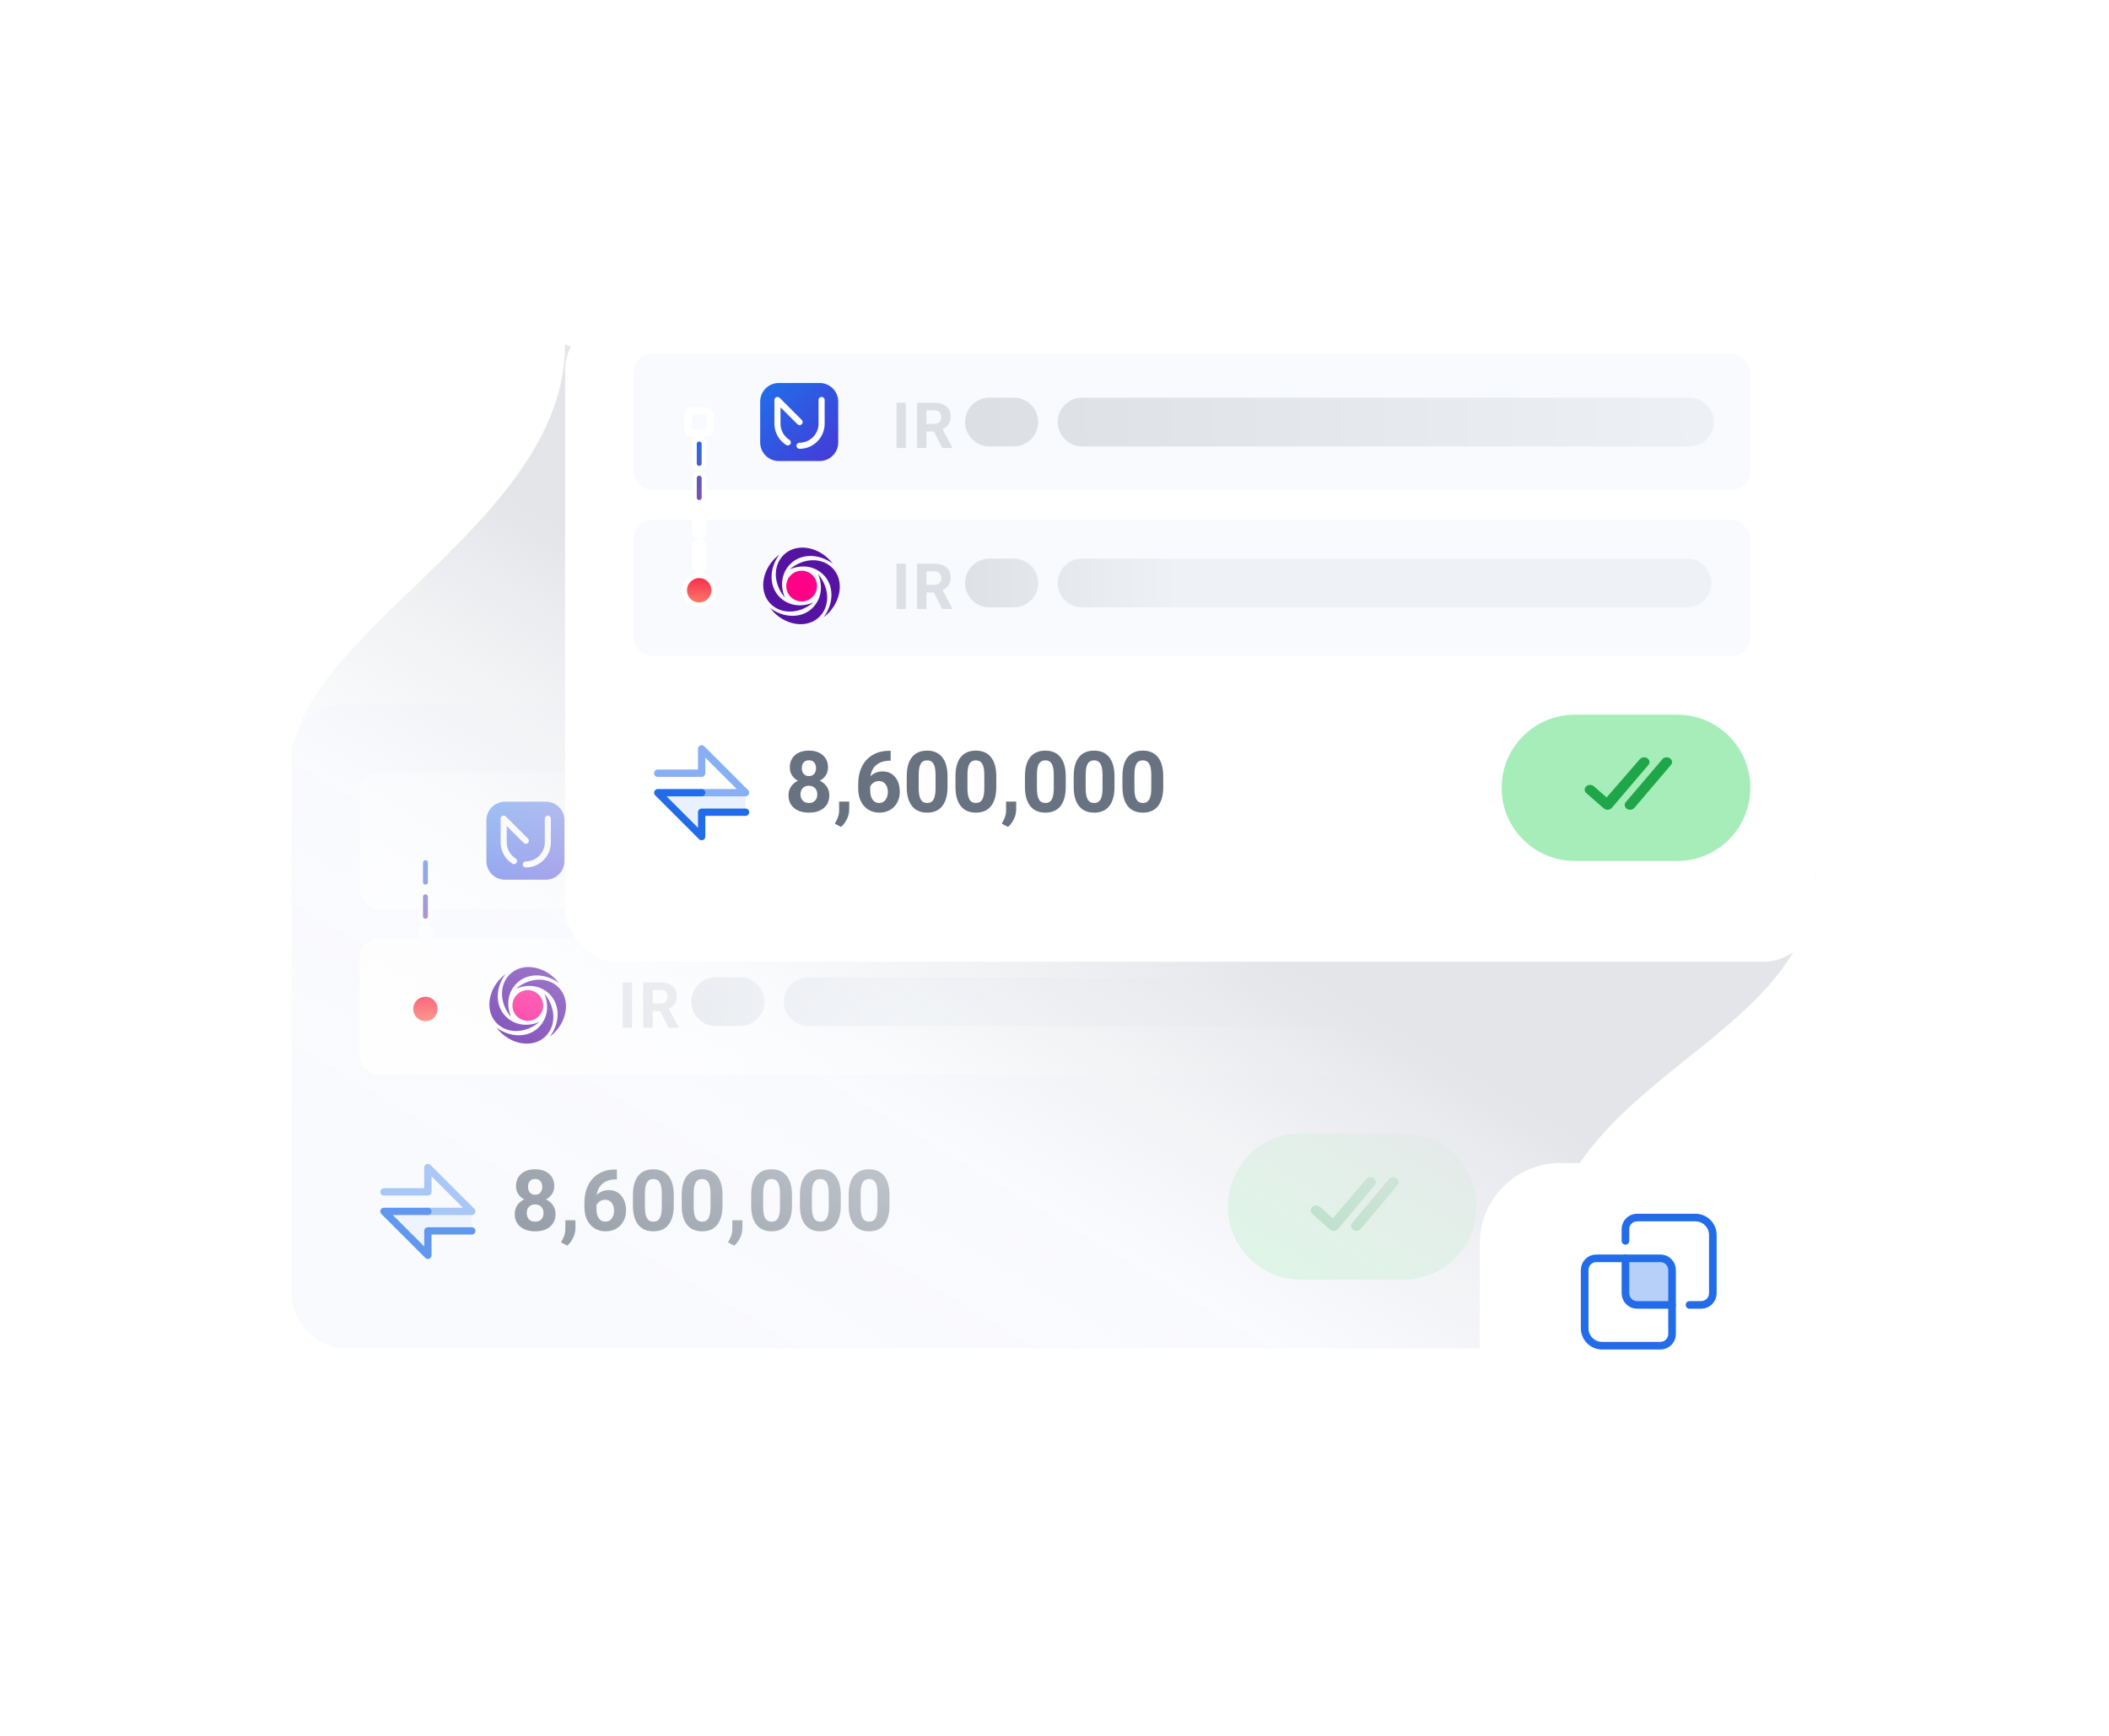 <svg width="362" height="298" viewBox="0 0 362 298" fill="none" xmlns="http://www.w3.org/2000/svg">
<rect x="50" y="120.869" width="214.686" height="110.568" rx="9.089" fill="#F9FAFD"/>
<g opacity="0.7">
<path d="M80.979 207.944V211.293H73.443V215.479L65.908 207.944H80.979Z" fill="#E9F1FF"/>
<path d="M65.908 204.595H73.443V200.408L80.979 207.944H73.443" stroke="#86AFF4" stroke-width="1.256" stroke-linecap="round" stroke-linejoin="round"/>
<path d="M80.979 211.293H73.443V215.479L65.908 207.944H73.443" stroke="#226CE9" stroke-width="1.256" stroke-linecap="round" stroke-linejoin="round"/>
</g>
<path opacity="0.7" d="M95.134 203.616C95.134 204.119 95.008 204.565 94.757 204.954C94.505 205.342 94.159 205.653 93.718 205.886C94.221 206.128 94.619 206.462 94.913 206.889C95.207 207.311 95.355 207.809 95.355 208.383C95.355 209.303 95.041 210.031 94.415 210.567C93.789 211.099 92.938 211.364 91.861 211.364C90.784 211.364 89.93 211.096 89.299 210.56C88.669 210.024 88.353 209.298 88.353 208.383C88.353 207.809 88.5 207.309 88.794 206.882C89.088 206.455 89.484 206.123 89.983 205.886C89.541 205.653 89.195 205.342 88.944 204.954C88.697 204.565 88.574 204.119 88.574 203.616C88.574 202.734 88.868 202.032 89.456 201.51C90.044 200.983 90.844 200.72 91.854 200.72C92.859 200.72 93.656 200.981 94.245 201.503C94.838 202.02 95.134 202.724 95.134 203.616ZM93.291 208.234C93.291 207.783 93.161 207.422 92.9 207.152C92.639 206.882 92.288 206.747 91.847 206.747C91.41 206.747 91.062 206.882 90.801 207.152C90.54 207.418 90.409 207.778 90.409 208.234C90.409 208.675 90.538 209.03 90.794 209.301C91.05 209.571 91.406 209.706 91.861 209.706C92.307 209.706 92.656 209.576 92.907 209.315C93.163 209.054 93.291 208.694 93.291 208.234ZM93.078 203.716C93.078 203.312 92.971 202.99 92.757 202.748C92.544 202.501 92.243 202.378 91.854 202.378C91.47 202.378 91.171 202.496 90.957 202.734C90.744 202.971 90.637 203.298 90.637 203.716C90.637 204.128 90.744 204.46 90.957 204.712C91.171 204.963 91.472 205.089 91.861 205.089C92.25 205.089 92.549 204.963 92.757 204.712C92.971 204.46 93.078 204.128 93.078 203.716ZM97.368 213.819L96.294 213.257L96.55 212.794C96.868 212.216 97.031 211.639 97.041 211.065V209.472H98.777L98.77 210.895C98.765 211.421 98.632 211.952 98.371 212.488C98.11 213.024 97.776 213.468 97.368 213.819ZM105.885 200.756V202.449H105.686C104.756 202.463 104.006 202.705 103.437 203.175C102.873 203.644 102.534 204.297 102.42 205.131C102.97 204.572 103.665 204.292 104.505 204.292C105.406 204.292 106.122 204.614 106.653 205.259C107.185 205.905 107.45 206.754 107.45 207.807C107.45 208.48 107.303 209.09 107.009 209.635C106.72 210.181 106.307 210.605 105.771 210.909C105.24 211.212 104.637 211.364 103.964 211.364C102.873 211.364 101.991 210.985 101.317 210.226C100.648 209.467 100.314 208.454 100.314 207.188V206.448C100.314 205.324 100.525 204.332 100.947 203.474C101.374 202.61 101.983 201.944 102.776 201.474C103.572 201 104.495 200.76 105.543 200.756H105.885ZM103.878 205.943C103.546 205.943 103.245 206.03 102.975 206.206C102.704 206.377 102.505 206.604 102.377 206.889V207.515C102.377 208.203 102.512 208.741 102.783 209.13C103.053 209.514 103.432 209.706 103.921 209.706C104.362 209.706 104.718 209.533 104.988 209.187C105.263 208.836 105.401 208.383 105.401 207.828C105.401 207.264 105.263 206.808 104.988 206.462C104.713 206.116 104.343 205.943 103.878 205.943ZM115.647 206.939C115.647 208.371 115.35 209.467 114.757 210.226C114.164 210.985 113.296 211.364 112.153 211.364C111.024 211.364 110.161 210.992 109.563 210.247C108.966 209.502 108.66 208.435 108.645 207.045V205.139C108.645 203.692 108.944 202.594 109.542 201.844C110.144 201.095 111.01 200.72 112.139 200.72C113.268 200.72 114.131 201.092 114.729 201.837C115.327 202.577 115.633 203.642 115.647 205.032V206.939ZM113.59 204.847C113.59 203.988 113.472 203.364 113.235 202.976C113.002 202.582 112.637 202.385 112.139 202.385C111.655 202.385 111.297 202.572 111.065 202.947C110.837 203.317 110.716 203.898 110.702 204.69V207.209C110.702 208.053 110.816 208.682 111.043 209.095C111.276 209.502 111.646 209.706 112.153 209.706C112.656 209.706 113.019 209.51 113.242 209.116C113.465 208.722 113.581 208.12 113.59 207.309V204.847ZM124.014 206.939C124.014 208.371 123.718 209.467 123.125 210.226C122.532 210.985 121.664 211.364 120.521 211.364C119.392 211.364 118.528 210.992 117.931 210.247C117.333 209.502 117.027 208.435 117.013 207.045V205.139C117.013 203.692 117.312 202.594 117.909 201.844C118.512 201.095 119.377 200.72 120.506 200.72C121.635 200.72 122.499 201.092 123.096 201.837C123.694 202.577 124 203.642 124.014 205.032V206.939ZM121.958 204.847C121.958 203.988 121.839 203.364 121.602 202.976C121.37 202.582 121.004 202.385 120.506 202.385C120.023 202.385 119.664 202.572 119.432 202.947C119.204 203.317 119.083 203.898 119.069 204.69V207.209C119.069 208.053 119.183 208.682 119.411 209.095C119.643 209.502 120.013 209.706 120.521 209.706C121.023 209.706 121.386 209.51 121.609 209.116C121.832 208.722 121.948 208.12 121.958 207.309V204.847ZM126.028 213.819L124.953 213.257L125.209 212.794C125.527 212.216 125.691 211.639 125.7 211.065V209.472H127.436L127.429 210.895C127.425 211.421 127.292 211.952 127.031 212.488C126.77 213.024 126.436 213.468 126.028 213.819ZM135.939 206.939C135.939 208.371 135.643 209.467 135.05 210.226C134.457 210.985 133.589 211.364 132.445 211.364C131.317 211.364 130.453 210.992 129.856 210.247C129.258 209.502 128.952 208.435 128.938 207.045V205.139C128.938 203.692 129.237 202.594 129.834 201.844C130.437 201.095 131.302 200.72 132.431 200.72C133.56 200.72 134.423 201.092 135.021 201.837C135.619 202.577 135.925 203.642 135.939 205.032V206.939ZM133.883 204.847C133.883 203.988 133.764 203.364 133.527 202.976C133.295 202.582 132.929 202.385 132.431 202.385C131.947 202.385 131.589 202.572 131.357 202.947C131.129 203.317 131.008 203.898 130.994 204.69V207.209C130.994 208.053 131.108 208.682 131.336 209.095C131.568 209.502 131.938 209.706 132.445 209.706C132.948 209.706 133.311 209.51 133.534 209.116C133.757 208.722 133.873 208.12 133.883 207.309V204.847ZM144.306 206.939C144.306 208.371 144.01 209.467 143.417 210.226C142.824 210.985 141.956 211.364 140.813 211.364C139.684 211.364 138.821 210.992 138.223 210.247C137.625 209.502 137.319 208.435 137.305 207.045V205.139C137.305 203.692 137.604 202.594 138.202 201.844C138.804 201.095 139.67 200.72 140.799 200.72C141.928 200.72 142.791 201.092 143.388 201.837C143.986 202.577 144.292 203.642 144.306 205.032V206.939ZM142.25 204.847C142.25 203.988 142.131 203.364 141.894 202.976C141.662 202.582 141.297 202.385 140.799 202.385C140.315 202.385 139.957 202.572 139.724 202.947C139.497 203.317 139.376 203.898 139.361 204.69V207.209C139.361 208.053 139.475 208.682 139.703 209.095C139.935 209.502 140.305 209.706 140.813 209.706C141.316 209.706 141.678 209.51 141.901 209.116C142.124 208.722 142.241 208.12 142.25 207.309V204.847ZM152.674 206.939C152.674 208.371 152.377 209.467 151.784 210.226C151.191 210.985 150.323 211.364 149.18 211.364C148.051 211.364 147.188 210.992 146.59 210.247C145.993 209.502 145.687 208.435 145.672 207.045V205.139C145.672 203.692 145.971 202.594 146.569 201.844C147.171 201.095 148.037 200.72 149.166 200.72C150.295 200.72 151.158 201.092 151.756 201.837C152.354 202.577 152.659 203.642 152.674 205.032V206.939ZM150.617 204.847C150.617 203.988 150.499 203.364 150.262 202.976C150.029 202.582 149.664 202.385 149.166 202.385C148.682 202.385 148.324 202.572 148.092 202.947C147.864 203.317 147.743 203.898 147.729 204.69V207.209C147.729 208.053 147.843 208.682 148.07 209.095C148.303 209.502 148.673 209.706 149.18 209.706C149.683 209.706 150.046 209.51 150.269 209.116C150.492 208.722 150.608 208.12 150.617 207.309V204.847Z" fill="#697281"/>
<rect x="61.722" y="161.057" width="191.731" height="23.443" rx="3.349" fill="white"/>
<circle cx="90.597" cy="172.603" r="2.637" fill="#FF0087"/>
<path d="M95.151 177.277C97.469 174.959 97.849 171.466 95.87 169.487C94.005 167.622 90.862 167.764 88.559 169.726C90.653 168.841 92.845 169.168 94.348 170.671C96.183 172.506 96.144 175.593 94.387 177.939C94.652 177.741 94.908 177.52 95.151 177.277Z" fill="#5613A2"/>
<path d="M85.997 167.871C83.679 170.189 83.299 173.683 85.278 175.662C87.143 177.526 90.286 177.384 92.589 175.422C90.495 176.307 88.303 175.98 86.8 174.477C84.965 172.642 85.005 169.556 86.761 167.21C86.496 167.407 86.24 167.628 85.997 167.871Z" fill="#5613A2"/>
<path d="M85.871 177.151C88.189 179.469 91.683 179.849 93.661 177.87C95.526 176.006 95.384 172.862 93.422 170.559C94.307 172.653 93.98 174.845 92.477 176.348C90.642 178.183 87.556 178.144 85.21 176.387C85.407 176.652 85.628 176.908 85.871 177.151Z" fill="#5613A2"/>
<path d="M95.277 167.997C92.959 165.679 89.466 165.299 87.487 167.278C85.622 169.143 85.764 172.286 87.726 174.589C86.841 172.495 87.168 170.303 88.671 168.8C90.506 166.965 93.592 167.005 95.939 168.761C95.741 168.496 95.52 168.24 95.277 167.997Z" fill="#5613A2"/>
<rect x="61.722" y="132.591" width="191.731" height="23.443" rx="3.349" fill="white"/>
<path d="M118.655 144.312C118.655 142 120.529 140.126 122.841 140.126H127.028C129.34 140.126 131.214 142 131.214 144.312C131.214 146.624 129.34 148.499 127.028 148.499H122.841C120.529 148.499 118.655 146.624 118.655 144.312Z" fill="url(#paint0_linear_10184_12136)"/>
<path d="M134.563 144.312C134.563 142 136.437 140.126 138.749 140.126H242.987C245.299 140.126 247.174 142 247.174 144.312C247.174 146.624 245.299 148.499 242.987 148.499H138.749C136.437 148.499 134.563 146.624 134.563 144.312Z" fill="url(#paint1_linear_10184_12136)"/>
<path d="M122.841 167.755C120.529 167.755 118.655 169.63 118.655 171.942C118.655 174.254 120.529 176.128 122.841 176.128H127.027C129.339 176.128 131.214 174.254 131.214 171.942C131.214 169.63 129.339 167.755 127.027 167.755H122.841Z" fill="url(#paint2_linear_10184_12136)"/>
<path d="M138.749 167.755C136.437 167.755 134.563 169.63 134.563 171.942C134.563 174.254 136.437 176.128 138.749 176.128H242.568C244.88 176.128 246.755 174.254 246.755 171.942C246.755 169.63 244.88 167.755 242.568 167.755H138.749Z" fill="url(#paint3_linear_10184_12136)"/>
<path d="M83.49 140.806C83.49 139.043 84.919 137.614 86.682 137.614H93.694C95.457 137.614 96.886 139.043 96.886 140.806V147.818C96.886 149.581 95.457 151.01 93.694 151.01H86.682C84.919 151.01 83.49 149.581 83.49 147.818V140.806Z" fill="url(#paint4_linear_10184_12136)"/>
<path fill-rule="evenodd" clip-rule="evenodd" d="M86.254 140.039C86.45 139.958 86.676 140.003 86.826 140.153L90.627 143.955C90.832 144.159 90.832 144.491 90.627 144.696C90.422 144.901 90.09 144.901 89.885 144.696L86.979 141.79V144.6C86.979 145.767 87.59 146.79 88.512 147.368C88.757 147.522 88.831 147.846 88.677 148.091C88.524 148.337 88.2 148.411 87.955 148.257C86.74 147.495 85.931 146.142 85.931 144.6V140.524C85.931 140.312 86.058 140.121 86.254 140.039ZM94.032 140C94.322 140 94.556 140.234 94.556 140.524V144.6C94.556 146.983 92.626 148.914 90.244 148.914C89.954 148.914 89.719 148.679 89.719 148.389C89.719 148.1 89.954 147.865 90.244 147.865C92.046 147.865 93.508 146.403 93.508 144.6V140.524C93.508 140.234 93.743 140 94.032 140Z" fill="white"/>
<path d="M71.623 145.961L71.478 146.353C71.567 146.386 71.665 146.405 71.768 146.405H74.28C74.742 146.405 75.117 146.031 75.117 145.568V143.056C75.117 142.594 74.742 142.219 74.28 142.219H71.768C71.666 142.219 71.566 142.238 71.474 142.272L71.474 142.272L71.471 142.273C71.435 142.287 71.402 142.303 71.372 142.319L71.372 142.319L71.37 142.32C71.109 142.461 70.931 142.738 70.931 143.056V145.568C70.931 145.784 71.013 145.982 71.148 146.131L71.149 146.132C71.238 146.229 71.35 146.306 71.478 146.354L71.623 145.961ZM71.623 145.961C71.559 145.937 71.503 145.899 71.458 145.85C71.391 145.775 71.35 145.676 71.35 145.568V143.056C71.35 142.897 71.439 142.759 71.569 142.688C71.586 142.679 71.603 142.671 71.621 142.664C71.667 142.647 71.717 142.638 71.768 142.638H74.28C74.511 142.638 74.699 142.825 74.699 143.056V145.568C74.699 145.799 74.511 145.987 74.28 145.987H71.768C71.717 145.987 71.668 145.977 71.623 145.961ZM72.46 169.63C72.609 169.766 72.808 169.848 73.024 169.848C73.487 169.848 73.862 169.474 73.862 169.011V165.662C73.862 165.199 73.487 164.825 73.024 164.825C72.562 164.825 72.187 165.199 72.187 165.662V169.011C72.187 169.256 72.293 169.477 72.46 169.63ZM72.46 169.63L72.742 169.321M72.46 169.63C72.46 169.63 72.46 169.63 72.461 169.63L72.742 169.321M72.742 169.321C72.817 169.389 72.916 169.43 73.024 169.43C73.255 169.43 73.443 169.243 73.443 169.011V165.662C73.443 165.431 73.255 165.244 73.024 165.244C72.793 165.244 72.606 165.431 72.606 165.662V169.011C72.606 169.134 72.658 169.244 72.742 169.321ZM72.46 163.769C72.609 163.905 72.808 163.988 73.024 163.988C73.487 163.988 73.862 163.613 73.862 163.15V159.801C73.862 159.339 73.487 158.964 73.024 158.964C72.562 158.964 72.187 159.339 72.187 159.801V163.15C72.187 163.395 72.293 163.617 72.46 163.769ZM72.46 163.769L72.742 163.46M72.46 163.769C72.46 163.769 72.46 163.769 72.461 163.77L72.742 163.46M72.742 163.46C72.817 163.528 72.916 163.569 73.024 163.569C73.255 163.569 73.443 163.382 73.443 163.15V159.801C73.443 159.57 73.255 159.383 73.024 159.383C72.793 159.383 72.606 159.57 72.606 159.801V163.15C72.606 163.273 72.658 163.383 72.742 163.46ZM73.024 170.686C71.637 170.686 70.513 171.81 70.513 173.197C70.513 174.585 71.637 175.709 73.024 175.709C74.412 175.709 75.536 174.585 75.536 173.197C75.536 171.81 74.412 170.686 73.024 170.686ZM73.024 153.103C72.562 153.103 72.187 153.478 72.187 153.941V157.29C72.187 157.535 72.293 157.756 72.461 157.909C72.609 158.044 72.808 158.127 73.024 158.127C73.487 158.127 73.862 157.752 73.862 157.29V153.941C73.862 153.478 73.487 153.103 73.024 153.103ZM73.024 147.243C72.562 147.243 72.187 147.617 72.187 148.08V151.429C72.187 151.674 72.293 151.895 72.461 152.048C72.609 152.183 72.808 152.266 73.024 152.266C73.487 152.266 73.862 151.892 73.862 151.429V148.08C73.862 147.617 73.487 147.243 73.024 147.243Z" fill="url(#paint5_linear_10184_12136)" stroke="white" stroke-width="0.837"/>
<path d="M108.492 148.777H106.891V141.007H108.492V148.777ZM113.294 145.933H112.019V148.777H110.418V141.007H113.305C114.223 141.007 114.931 141.212 115.429 141.621C115.927 142.03 116.176 142.608 116.176 143.355C116.176 143.885 116.06 144.328 115.829 144.684C115.602 145.036 115.255 145.317 114.789 145.527L116.47 148.702V148.777H114.751L113.294 145.933ZM112.019 144.636H113.31C113.712 144.636 114.024 144.535 114.244 144.332C114.465 144.126 114.575 143.843 114.575 143.483C114.575 143.117 114.47 142.829 114.26 142.619C114.054 142.409 113.736 142.304 113.305 142.304H112.019V144.636Z" fill="#DCDFE4"/>
<path d="M108.492 176.406H106.891V168.637H108.492V176.406ZM113.294 173.562H112.019V176.406H110.418V168.637H113.305C114.223 168.637 114.931 168.841 115.429 169.25C115.927 169.659 116.176 170.237 116.176 170.985C116.176 171.515 116.06 171.958 115.829 172.313C115.602 172.665 115.255 172.947 114.789 173.156L116.47 176.332V176.406H114.751L113.294 173.562ZM112.019 172.265H113.31C113.712 172.265 114.024 172.164 114.244 171.961C114.465 171.755 114.575 171.472 114.575 171.113C114.575 170.746 114.47 170.458 114.26 170.248C114.054 170.038 113.736 169.933 113.305 169.933H112.019V172.265Z" fill="#DCDFE4"/>
<path opacity="0.7" d="M210.753 207.106C210.753 200.17 216.376 194.547 223.312 194.547L240.894 194.547C247.83 194.547 253.453 200.17 253.453 207.106C253.453 214.042 247.83 219.665 240.894 219.665H223.312C216.376 219.665 210.753 214.042 210.753 207.106Z" fill="#A7EDBA"/>
<path opacity="0.7" fill-rule="evenodd" clip-rule="evenodd" d="M235.738 202.215C236.171 202.464 236.298 202.982 236.02 203.372L229.717 210.907C229.565 211.12 229.314 211.26 229.034 211.287C228.754 211.315 228.475 211.227 228.275 211.049L225.261 208.358C224.896 208.032 224.894 207.502 225.257 207.174C225.619 206.846 226.209 206.844 226.574 207.17L228.77 209.13L234.451 202.469C234.728 202.079 235.305 201.966 235.738 202.215ZM239.627 202.215C240.06 202.464 240.187 202.982 239.909 203.372L233.606 210.907C233.328 211.296 232.752 211.41 232.319 211.16C231.885 210.911 231.759 210.393 232.037 210.004L238.34 202.469C238.617 202.079 239.194 201.966 239.627 202.215Z" fill="#1FA649"/>
<path d="M264.686 220.38C264.686 184.445 311.677 179.838 311.677 149.432L96.992 59.135C96.992 90.002 50 108.891 50 131.465V214.391L67.046 231.437H253.629C259.736 231.437 264.686 226.486 264.686 220.38Z" fill="url(#paint6_linear_10184_12136)"/>
<g filter="url(#filter0_d_10184_12136)">
<rect x="96.992" y="49" width="214.686" height="110.568" rx="9.089" fill="white"/>
</g>
<path d="M127.97 136.075V139.424H120.435V143.61L112.9 136.075H127.97Z" fill="#E9F1FF"/>
<path d="M112.9 132.725H120.435V128.539L127.97 136.074H120.435" stroke="#86AFF4" stroke-width="1.256" stroke-linecap="round" stroke-linejoin="round"/>
<path d="M127.97 139.424H120.435V143.61L112.9 136.075H120.435" stroke="#226CE9" stroke-width="1.256" stroke-linecap="round" stroke-linejoin="round"/>
<path d="M142.125 131.747C142.125 132.25 141.999 132.695 141.748 133.084C141.497 133.473 141.15 133.784 140.709 134.016C141.212 134.258 141.61 134.593 141.904 135.02C142.199 135.442 142.346 135.94 142.346 136.514C142.346 137.434 142.033 138.162 141.406 138.698C140.78 139.229 139.929 139.495 138.852 139.495C137.775 139.495 136.922 139.227 136.291 138.691C135.66 138.155 135.344 137.429 135.344 136.514C135.344 135.94 135.491 135.439 135.785 135.013C136.08 134.586 136.476 134.254 136.974 134.016C136.533 133.784 136.186 133.473 135.935 133.084C135.688 132.695 135.565 132.25 135.565 131.747C135.565 130.864 135.859 130.162 136.447 129.641C137.035 129.114 137.835 128.851 138.845 128.851C139.851 128.851 140.647 129.112 141.236 129.634C141.829 130.151 142.125 130.855 142.125 131.747ZM140.282 136.364C140.282 135.914 140.152 135.553 139.891 135.283C139.63 135.013 139.279 134.877 138.838 134.877C138.401 134.877 138.053 135.013 137.792 135.283C137.531 135.549 137.401 135.909 137.401 136.364C137.401 136.806 137.529 137.161 137.785 137.432C138.041 137.702 138.397 137.837 138.852 137.837C139.298 137.837 139.647 137.707 139.898 137.446C140.154 137.185 140.282 136.825 140.282 136.364ZM140.069 131.846C140.069 131.443 139.962 131.121 139.749 130.879C139.535 130.632 139.234 130.509 138.845 130.509C138.461 130.509 138.162 130.627 137.948 130.864C137.735 131.102 137.628 131.429 137.628 131.846C137.628 132.259 137.735 132.591 137.948 132.842C138.162 133.094 138.463 133.22 138.852 133.22C139.241 133.22 139.54 133.094 139.749 132.842C139.962 132.591 140.069 132.259 140.069 131.846ZM144.359 141.95L143.285 141.388L143.541 140.925C143.859 140.347 144.022 139.77 144.032 139.196V137.602H145.768L145.761 139.025C145.756 139.552 145.623 140.083 145.362 140.619C145.101 141.155 144.767 141.599 144.359 141.95ZM152.876 128.886V130.58H152.677C151.747 130.594 150.998 130.836 150.428 131.306C149.864 131.775 149.525 132.427 149.411 133.262C149.961 132.703 150.656 132.423 151.496 132.423C152.397 132.423 153.113 132.745 153.644 133.39C154.176 134.035 154.441 134.885 154.441 135.938C154.441 136.611 154.294 137.221 154 137.766C153.711 138.312 153.298 138.736 152.762 139.04C152.231 139.343 151.628 139.495 150.955 139.495C149.864 139.495 148.982 139.116 148.308 138.357C147.639 137.598 147.305 136.585 147.305 135.319V134.579C147.305 133.454 147.516 132.463 147.938 131.604C148.365 130.741 148.974 130.075 149.767 129.605C150.564 129.131 151.486 128.891 152.534 128.886H152.876ZM150.869 134.073C150.537 134.073 150.236 134.161 149.966 134.337C149.695 134.507 149.496 134.735 149.368 135.02V135.646C149.368 136.334 149.503 136.872 149.774 137.261C150.044 137.645 150.424 137.837 150.912 137.837C151.353 137.837 151.709 137.664 151.979 137.318C152.255 136.967 152.392 136.514 152.392 135.959C152.392 135.394 152.255 134.939 151.979 134.593C151.704 134.247 151.334 134.073 150.869 134.073ZM162.638 135.069C162.638 136.502 162.341 137.598 161.748 138.357C161.156 139.116 160.287 139.495 159.144 139.495C158.015 139.495 157.152 139.123 156.554 138.378C155.957 137.633 155.651 136.566 155.637 135.176V133.269C155.637 131.823 155.935 130.725 156.533 129.975C157.135 129.226 158.001 128.851 159.13 128.851C160.259 128.851 161.122 129.223 161.72 129.968C162.318 130.708 162.624 131.773 162.638 133.163V135.069ZM160.582 132.978C160.582 132.119 160.463 131.495 160.226 131.106C159.993 130.713 159.628 130.516 159.13 130.516C158.646 130.516 158.288 130.703 158.056 131.078C157.828 131.448 157.707 132.029 157.693 132.821V135.34C157.693 136.184 157.807 136.813 158.034 137.225C158.267 137.633 158.637 137.837 159.144 137.837C159.647 137.837 160.01 137.64 160.233 137.247C160.456 136.853 160.572 136.251 160.582 135.439V132.978ZM171.005 135.069C171.005 136.502 170.709 137.598 170.116 138.357C169.523 139.116 168.655 139.495 167.512 139.495C166.383 139.495 165.519 139.123 164.922 138.378C164.324 137.633 164.018 136.566 164.004 135.176V133.269C164.004 131.823 164.303 130.725 164.9 129.975C165.503 129.226 166.369 128.851 167.497 128.851C168.626 128.851 169.49 129.223 170.087 129.968C170.685 130.708 170.991 131.773 171.005 133.163V135.069ZM168.949 132.978C168.949 132.119 168.83 131.495 168.593 131.106C168.361 130.713 167.995 130.516 167.497 130.516C167.014 130.516 166.655 130.703 166.423 131.078C166.195 131.448 166.074 132.029 166.06 132.821V135.34C166.06 136.184 166.174 136.813 166.402 137.225C166.634 137.633 167.004 137.837 167.512 137.837C168.014 137.837 168.377 137.64 168.6 137.247C168.823 136.853 168.939 136.251 168.949 135.439V132.978ZM173.019 141.95L171.944 141.388L172.201 140.925C172.518 140.347 172.682 139.77 172.691 139.196V137.602H174.428L174.42 139.025C174.416 139.552 174.283 140.083 174.022 140.619C173.761 141.155 173.427 141.599 173.019 141.95ZM182.93 135.069C182.93 136.502 182.634 137.598 182.041 138.357C181.448 139.116 180.58 139.495 179.437 139.495C178.308 139.495 177.444 139.123 176.847 138.378C176.249 137.633 175.943 136.566 175.929 135.176V133.269C175.929 131.823 176.228 130.725 176.825 129.975C177.428 129.226 178.293 128.851 179.422 128.851C180.551 128.851 181.415 129.223 182.012 129.968C182.61 130.708 182.916 131.773 182.93 133.163V135.069ZM180.874 132.978C180.874 132.119 180.755 131.495 180.518 131.106C180.286 130.713 179.92 130.516 179.422 130.516C178.939 130.516 178.58 130.703 178.348 131.078C178.12 131.448 177.999 132.029 177.985 132.821V135.34C177.985 136.184 178.099 136.813 178.327 137.225C178.559 137.633 178.929 137.837 179.437 137.837C179.939 137.837 180.302 137.64 180.525 137.247C180.748 136.853 180.864 136.251 180.874 135.439V132.978ZM191.297 135.069C191.297 136.502 191.001 137.598 190.408 138.357C189.815 139.116 188.947 139.495 187.804 139.495C186.675 139.495 185.812 139.123 185.214 138.378C184.616 137.633 184.31 136.566 184.296 135.176V133.269C184.296 131.823 184.595 130.725 185.193 129.975C185.795 129.226 186.661 128.851 187.79 128.851C188.919 128.851 189.782 129.223 190.38 129.968C190.977 130.708 191.283 131.773 191.297 133.163V135.069ZM189.241 132.978C189.241 132.119 189.123 131.495 188.885 131.106C188.653 130.713 188.288 130.516 187.79 130.516C187.306 130.516 186.948 130.703 186.715 131.078C186.488 131.448 186.367 132.029 186.352 132.821V135.34C186.352 136.184 186.466 136.813 186.694 137.225C186.926 137.633 187.296 137.837 187.804 137.837C188.307 137.837 188.67 137.64 188.893 137.247C189.115 136.853 189.232 136.251 189.241 135.439V132.978ZM199.665 135.069C199.665 136.502 199.368 137.598 198.775 138.357C198.182 139.116 197.314 139.495 196.171 139.495C195.042 139.495 194.179 139.123 193.581 138.378C192.984 137.633 192.678 136.566 192.664 135.176V133.269C192.664 131.823 192.962 130.725 193.56 129.975C194.162 129.226 195.028 128.851 196.157 128.851C197.286 128.851 198.149 129.223 198.747 129.968C199.345 130.708 199.651 131.773 199.665 133.163V135.069ZM197.609 132.978C197.609 132.119 197.49 131.495 197.253 131.106C197.02 130.713 196.655 130.516 196.157 130.516C195.673 130.516 195.315 130.703 195.083 131.078C194.855 131.448 194.734 132.029 194.72 132.821V135.34C194.72 136.184 194.834 136.813 195.061 137.225C195.294 137.633 195.664 137.837 196.171 137.837C196.674 137.837 197.037 137.64 197.26 137.247C197.483 136.853 197.599 136.251 197.609 135.439V132.978Z" fill="#697281"/>
<rect x="108.713" y="89.188" width="191.731" height="23.443" rx="3.349" fill="#F9FAFD"/>
<circle cx="137.597" cy="100.603" r="2.637" fill="#FF0087"/>
<path d="M142.151 105.277C144.469 102.959 144.849 99.466 142.87 97.487C141.005 95.622 137.862 95.764 135.559 97.727C137.653 96.841 139.845 97.168 141.348 98.671C143.183 100.506 143.144 103.593 141.387 105.939C141.652 105.741 141.908 105.52 142.151 105.277Z" fill="#5613A2"/>
<path d="M132.997 95.871C130.679 98.189 130.299 101.683 132.278 103.662C134.143 105.526 137.286 105.384 139.589 103.422C137.495 104.307 135.303 103.98 133.8 102.477C131.965 100.642 132.005 97.556 133.761 95.21C133.496 95.407 133.24 95.628 132.997 95.871Z" fill="#5613A2"/>
<path d="M132.871 105.151C135.189 107.469 138.683 107.849 140.661 105.87C142.526 104.006 142.384 100.862 140.422 98.559C141.307 100.653 140.98 102.845 139.477 104.348C137.642 106.183 134.556 106.144 132.21 104.387C132.407 104.652 132.628 104.908 132.871 105.151Z" fill="#5613A2"/>
<path d="M142.277 95.997C139.959 93.679 136.465 93.299 134.487 95.278C132.622 97.143 132.764 100.286 134.726 102.589C133.841 100.495 134.168 98.303 135.671 96.8C137.506 94.965 140.592 95.005 142.939 96.761C142.741 96.496 142.52 96.24 142.277 95.997Z" fill="#5613A2"/>
<rect x="108.713" y="60.721" width="191.731" height="23.443" rx="3.349" fill="#F9FAFD"/>
<path d="M165.646 72.443C165.646 70.131 167.521 68.257 169.833 68.257H174.019C176.331 68.257 178.205 70.131 178.205 72.443C178.205 74.755 176.331 76.629 174.019 76.629H169.833C167.521 76.629 165.646 74.755 165.646 72.443Z" fill="url(#paint7_linear_10184_12136)"/>
<path d="M181.554 72.443C181.554 70.131 183.429 68.257 185.741 68.257H289.979C292.291 68.257 294.165 70.131 294.165 72.443C294.165 74.755 292.291 76.629 289.979 76.629H185.741C183.429 76.629 181.554 74.755 181.554 72.443Z" fill="url(#paint8_linear_10184_12136)"/>
<path d="M169.833 95.886C167.521 95.886 165.646 97.76 165.646 100.072C165.646 102.385 167.521 104.259 169.833 104.259H174.019C176.331 104.259 178.205 102.385 178.205 100.072C178.205 97.76 176.331 95.886 174.019 95.886H169.833Z" fill="url(#paint9_linear_10184_12136)"/>
<path d="M185.741 95.886C183.429 95.886 181.554 97.76 181.554 100.072C181.554 102.385 183.429 104.259 185.741 104.259H289.56C291.872 104.259 293.746 102.385 293.746 100.072C293.746 97.76 291.872 95.886 289.56 95.886H185.741Z" fill="url(#paint10_linear_10184_12136)"/>
<path d="M130.482 68.937C130.482 67.174 131.911 65.745 133.674 65.745H140.686C142.449 65.745 143.878 67.174 143.878 68.937V75.949C143.878 77.712 142.449 79.141 140.686 79.141H133.674C131.911 79.141 130.482 77.712 130.482 75.949V68.937Z" fill="url(#paint11_linear_10184_12136)"/>
<path fill-rule="evenodd" clip-rule="evenodd" d="M133.246 68.17C133.442 68.089 133.668 68.134 133.818 68.284L137.619 72.085C137.823 72.29 137.823 72.622 137.619 72.827C137.414 73.032 137.082 73.032 136.877 72.827L133.971 69.921V72.731C133.971 73.897 134.582 74.921 135.504 75.499C135.749 75.653 135.823 75.977 135.669 76.222C135.515 76.467 135.192 76.542 134.946 76.388C133.732 75.626 132.922 74.273 132.922 72.731V68.655C132.922 68.443 133.05 68.251 133.246 68.17ZM141.024 68.13C141.313 68.13 141.548 68.365 141.548 68.655V72.731C141.548 75.114 139.617 77.045 137.235 77.045C136.946 77.045 136.711 76.81 136.711 76.52C136.711 76.231 136.946 75.996 137.235 75.996C139.038 75.996 140.499 74.534 140.499 72.731V68.655C140.499 68.365 140.734 68.13 141.024 68.13Z" fill="white"/>
<path d="M118.614 74.091L118.469 74.484C118.559 74.517 118.657 74.536 118.76 74.536H121.272C121.734 74.536 122.109 74.162 122.109 73.699V71.187C122.109 70.725 121.734 70.35 121.272 70.35H118.76C118.657 70.35 118.558 70.369 118.466 70.403L118.466 70.403L118.463 70.404C118.427 70.418 118.394 70.434 118.364 70.45L118.364 70.45L118.361 70.451C118.101 70.592 117.923 70.868 117.923 71.187V73.699C117.923 73.915 118.005 74.113 118.14 74.262L118.14 74.262C118.229 74.36 118.342 74.437 118.47 74.484L118.614 74.091ZM118.614 74.091C118.551 74.068 118.495 74.03 118.45 73.981C118.383 73.906 118.341 73.807 118.341 73.699V71.187C118.341 71.028 118.43 70.89 118.561 70.819C118.578 70.81 118.595 70.802 118.613 70.795C118.659 70.778 118.708 70.769 118.76 70.769H121.272C121.503 70.769 121.69 70.956 121.69 71.187V73.699C121.69 73.93 121.503 74.118 121.272 74.118H118.76C118.709 74.118 118.66 74.108 118.614 74.091ZM119.452 97.761C119.601 97.896 119.799 97.979 120.016 97.979C120.478 97.979 120.853 97.605 120.853 97.142V93.793C120.853 93.33 120.478 92.956 120.016 92.956C119.554 92.956 119.179 93.33 119.179 93.793V97.142C119.179 97.387 119.285 97.608 119.452 97.761ZM119.452 97.761L119.734 97.451M119.452 97.761C119.452 97.761 119.452 97.761 119.452 97.761L119.734 97.451M119.734 97.451C119.809 97.519 119.907 97.561 120.016 97.561C120.247 97.561 120.435 97.373 120.435 97.142V93.793C120.435 93.562 120.247 93.374 120.016 93.374C119.785 93.374 119.597 93.562 119.597 93.793V97.142C119.597 97.265 119.65 97.375 119.734 97.451ZM119.452 91.9C119.601 92.036 119.799 92.118 120.016 92.118C120.478 92.118 120.853 91.744 120.853 91.281V87.932C120.853 87.469 120.478 87.095 120.016 87.095C119.554 87.095 119.179 87.469 119.179 87.932V91.281C119.179 91.526 119.285 91.748 119.452 91.9ZM119.452 91.9L119.734 91.591M119.452 91.9C119.452 91.9 119.452 91.9 119.452 91.9L119.734 91.591M119.734 91.591C119.809 91.659 119.907 91.7 120.016 91.7C120.247 91.7 120.435 91.513 120.435 91.281V87.932C120.435 87.701 120.247 87.514 120.016 87.514C119.785 87.514 119.597 87.701 119.597 87.932V91.281C119.597 91.404 119.65 91.514 119.734 91.591ZM120.016 98.817C118.629 98.817 117.504 99.941 117.504 101.328C117.504 102.716 118.629 103.84 120.016 103.84C121.403 103.84 122.528 102.716 122.528 101.328C122.528 99.941 121.403 98.817 120.016 98.817ZM120.016 81.234C119.554 81.234 119.179 81.609 119.179 82.072V85.421C119.179 85.666 119.285 85.887 119.452 86.04C119.601 86.175 119.799 86.258 120.016 86.258C120.478 86.258 120.853 85.883 120.853 85.421V82.072C120.853 81.609 120.478 81.234 120.016 81.234ZM120.016 75.374C119.554 75.374 119.179 75.748 119.179 76.211V79.56C119.179 79.805 119.285 80.026 119.452 80.179C119.601 80.314 119.799 80.397 120.016 80.397C120.478 80.397 120.853 80.022 120.853 79.56V76.211C120.853 75.748 120.478 75.374 120.016 75.374Z" fill="url(#paint12_linear_10184_12136)" stroke="white" stroke-width="0.837"/>
<path d="M155.484 76.908H153.883V69.138H155.484V76.908ZM160.286 74.064H159.011V76.908H157.41V69.138H160.297C161.215 69.138 161.923 69.343 162.421 69.752C162.919 70.161 163.168 70.739 163.168 71.486C163.168 72.016 163.052 72.459 162.821 72.815C162.593 73.167 162.246 73.448 161.78 73.658L163.461 76.833V76.908H161.743L160.286 74.064ZM159.011 72.767H160.302C160.704 72.767 161.015 72.666 161.236 72.463C161.457 72.257 161.567 71.974 161.567 71.614C161.567 71.248 161.462 70.96 161.252 70.75C161.046 70.54 160.727 70.435 160.297 70.435H159.011V72.767Z" fill="#DCDFE4"/>
<path d="M155.484 104.537H153.883V96.767H155.484V104.537ZM160.286 101.693H159.011V104.537H157.41V96.767H160.297C161.215 96.767 161.923 96.972 162.421 97.381C162.919 97.79 163.168 98.368 163.168 99.115C163.168 99.645 163.052 100.088 162.821 100.444C162.593 100.796 162.246 101.077 161.78 101.287L163.461 104.462V104.537H161.743L160.286 101.693ZM159.011 100.396H160.302C160.704 100.396 161.015 100.295 161.236 100.092C161.457 99.886 161.567 99.603 161.567 99.243C161.567 98.877 161.462 98.589 161.252 98.379C161.046 98.169 160.727 98.064 160.297 98.064H159.011V100.396Z" fill="#DCDFE4"/>
<path d="M257.745 135.237C257.745 128.301 263.367 122.678 270.303 122.678L287.886 122.678C294.822 122.678 300.445 128.301 300.445 135.237C300.445 142.173 294.822 147.796 287.886 147.796H270.303C263.367 147.796 257.745 142.173 257.745 135.237Z" fill="#A7EDBA"/>
<path fill-rule="evenodd" clip-rule="evenodd" d="M282.702 130.129C283.133 130.373 283.259 130.879 282.983 131.26L276.709 138.623C276.558 138.831 276.308 138.968 276.029 138.995C275.751 139.022 275.473 138.936 275.274 138.762L272.274 136.132C271.91 135.814 271.909 135.296 272.27 134.975C272.63 134.655 273.218 134.653 273.581 134.972L275.767 136.887L281.421 130.377C281.697 129.996 282.27 129.886 282.702 130.129ZM286.573 130.129C287.004 130.373 287.13 130.879 286.853 131.26L280.58 138.623C280.303 139.004 279.73 139.114 279.299 138.871C278.867 138.627 278.742 138.121 279.018 137.74L285.292 130.377C285.568 129.996 286.141 129.886 286.573 130.129Z" fill="#1FA649"/>
<g filter="url(#filter1_d_10184_12136)">
<path d="M254 204.82C254 197.188 260.188 191 267.82 191H298.18C305.812 191 312 197.188 312 204.82V235.18C312 242.812 305.812 249 298.18 249H267.82C260.188 249 254 242.812 254 235.18V204.82Z" fill="white"/>
</g>
<rect x="279" y="216" width="8" height="8" rx="1" fill="#B7D0FA"/>
<path d="M287 224H281C279.895 224 279 223.105 279 222V216M290 224H292C293.105 224 294 223.105 294 222V212C294 210.343 292.657 209 291 209H281C279.895 209 279 209.895 279 211V213" stroke="#226CE9" stroke-width="1.311" stroke-linecap="round" stroke-linejoin="round"/>
<path d="M287 229V218C287 216.895 286.105 216 285 216H279H274C272.895 216 272 216.895 272 218V228C272 229.657 273.343 231 275 231H285C286.105 231 287 230.105 287 229Z" stroke="#226CE9" stroke-width="1.311" stroke-linecap="round" stroke-linejoin="round"/>
<defs>
<filter id="filter0_d_10184_12136" x="78.564" y="36.1" width="251.542" height="147.424" filterUnits="userSpaceOnUse" color-interpolation-filters="sRGB">
<feFlood flood-opacity="0" result="BackgroundImageFix"/>
<feColorMatrix in="SourceAlpha" type="matrix" values="0 0 0 0 0 0 0 0 0 0 0 0 0 0 0 0 0 0 127 0" result="hardAlpha"/>
<feOffset dy="5.528"/>
<feGaussianBlur stdDeviation="9.214"/>
<feColorMatrix type="matrix" values="0 0 0 0 0 0 0 0 0 0 0 0 0 0 0 0 0 0 0.12 0"/>
<feBlend mode="normal" in2="BackgroundImageFix" result="effect1_dropShadow_10184_12136"/>
<feBlend mode="normal" in="SourceGraphic" in2="effect1_dropShadow_10184_12136" result="shape"/>
</filter>
<filter id="filter1_d_10184_12136" x="225.2" y="170.84" width="115.6" height="115.6" filterUnits="userSpaceOnUse" color-interpolation-filters="sRGB">
<feFlood flood-opacity="0" result="BackgroundImageFix"/>
<feColorMatrix in="SourceAlpha" type="matrix" values="0 0 0 0 0 0 0 0 0 0 0 0 0 0 0 0 0 0 127 0" result="hardAlpha"/>
<feOffset dy="8.64"/>
<feGaussianBlur stdDeviation="14.4"/>
<feColorMatrix type="matrix" values="0 0 0 0 0 0 0 0 0 0 0 0 0 0 0 0 0 0 0.06 0"/>
<feBlend mode="normal" in2="BackgroundImageFix" result="effect1_dropShadow_10184_12136"/>
<feBlend mode="normal" in="SourceGraphic" in2="effect1_dropShadow_10184_12136" result="shape"/>
</filter>
<linearGradient id="paint0_linear_10184_12136" x1="121.167" y1="145.15" x2="252.616" y2="144.312" gradientUnits="userSpaceOnUse">
<stop stop-color="#DCDFE4"/>
<stop offset="1" stop-color="#EEF2F7"/>
</linearGradient>
<linearGradient id="paint1_linear_10184_12136" x1="121.167" y1="145.15" x2="252.616" y2="144.312" gradientUnits="userSpaceOnUse">
<stop stop-color="#DCDFE4"/>
<stop offset="1" stop-color="#EEF2F7"/>
</linearGradient>
<linearGradient id="paint2_linear_10184_12136" x1="114.565" y1="172.779" x2="155.139" y2="172.699" gradientUnits="userSpaceOnUse">
<stop stop-color="#DCDFE4"/>
<stop offset="1" stop-color="#EEF2F7"/>
</linearGradient>
<linearGradient id="paint3_linear_10184_12136" x1="114.565" y1="172.779" x2="155.139" y2="172.699" gradientUnits="userSpaceOnUse">
<stop stop-color="#DCDFE4"/>
<stop offset="1" stop-color="#EEF2F7"/>
</linearGradient>
<linearGradient id="paint4_linear_10184_12136" x1="95.95" y1="150.075" x2="84.421" y2="138.546" gradientUnits="userSpaceOnUse">
<stop stop-color="#433DD7"/>
<stop offset="1" stop-color="#226CE9"/>
</linearGradient>
<linearGradient id="paint5_linear_10184_12136" x1="73.024" y1="147.033" x2="73.024" y2="177.384" gradientUnits="userSpaceOnUse">
<stop stop-color="#246AE9"/>
<stop offset="0.793" stop-color="#F8304C"/>
<stop offset="1" stop-color="#FF9C77"/>
</linearGradient>
<linearGradient id="paint6_linear_10184_12136" x1="147.208" y1="121.79" x2="91.003" y2="215.773" gradientUnits="userSpaceOnUse">
<stop stop-color="#E4E5E8"/>
<stop offset="0.526" stop-color="#F9FAFD" stop-opacity="0.5"/>
<stop offset="1" stop-color="#F9FAFD" stop-opacity="0"/>
</linearGradient>
<linearGradient id="paint7_linear_10184_12136" x1="168.158" y1="73.28" x2="299.607" y2="72.443" gradientUnits="userSpaceOnUse">
<stop stop-color="#DCDFE4"/>
<stop offset="1" stop-color="#EEF2F7"/>
</linearGradient>
<linearGradient id="paint8_linear_10184_12136" x1="168.158" y1="73.28" x2="299.607" y2="72.443" gradientUnits="userSpaceOnUse">
<stop stop-color="#DCDFE4"/>
<stop offset="1" stop-color="#EEF2F7"/>
</linearGradient>
<linearGradient id="paint9_linear_10184_12136" x1="161.557" y1="100.91" x2="202.13" y2="100.83" gradientUnits="userSpaceOnUse">
<stop stop-color="#DCDFE4"/>
<stop offset="1" stop-color="#EEF2F7"/>
</linearGradient>
<linearGradient id="paint10_linear_10184_12136" x1="161.557" y1="100.91" x2="202.13" y2="100.83" gradientUnits="userSpaceOnUse">
<stop stop-color="#DCDFE4"/>
<stop offset="1" stop-color="#EEF2F7"/>
</linearGradient>
<linearGradient id="paint11_linear_10184_12136" x1="142.942" y1="78.206" x2="131.413" y2="66.676" gradientUnits="userSpaceOnUse">
<stop stop-color="#433DD7"/>
<stop offset="1" stop-color="#226CE9"/>
</linearGradient>
<linearGradient id="paint12_linear_10184_12136" x1="120.016" y1="75.164" x2="120.016" y2="105.515" gradientUnits="userSpaceOnUse">
<stop stop-color="#246AE9"/>
<stop offset="0.793" stop-color="#F8304C"/>
<stop offset="1" stop-color="#FF9C77"/>
</linearGradient>
</defs>
</svg>
